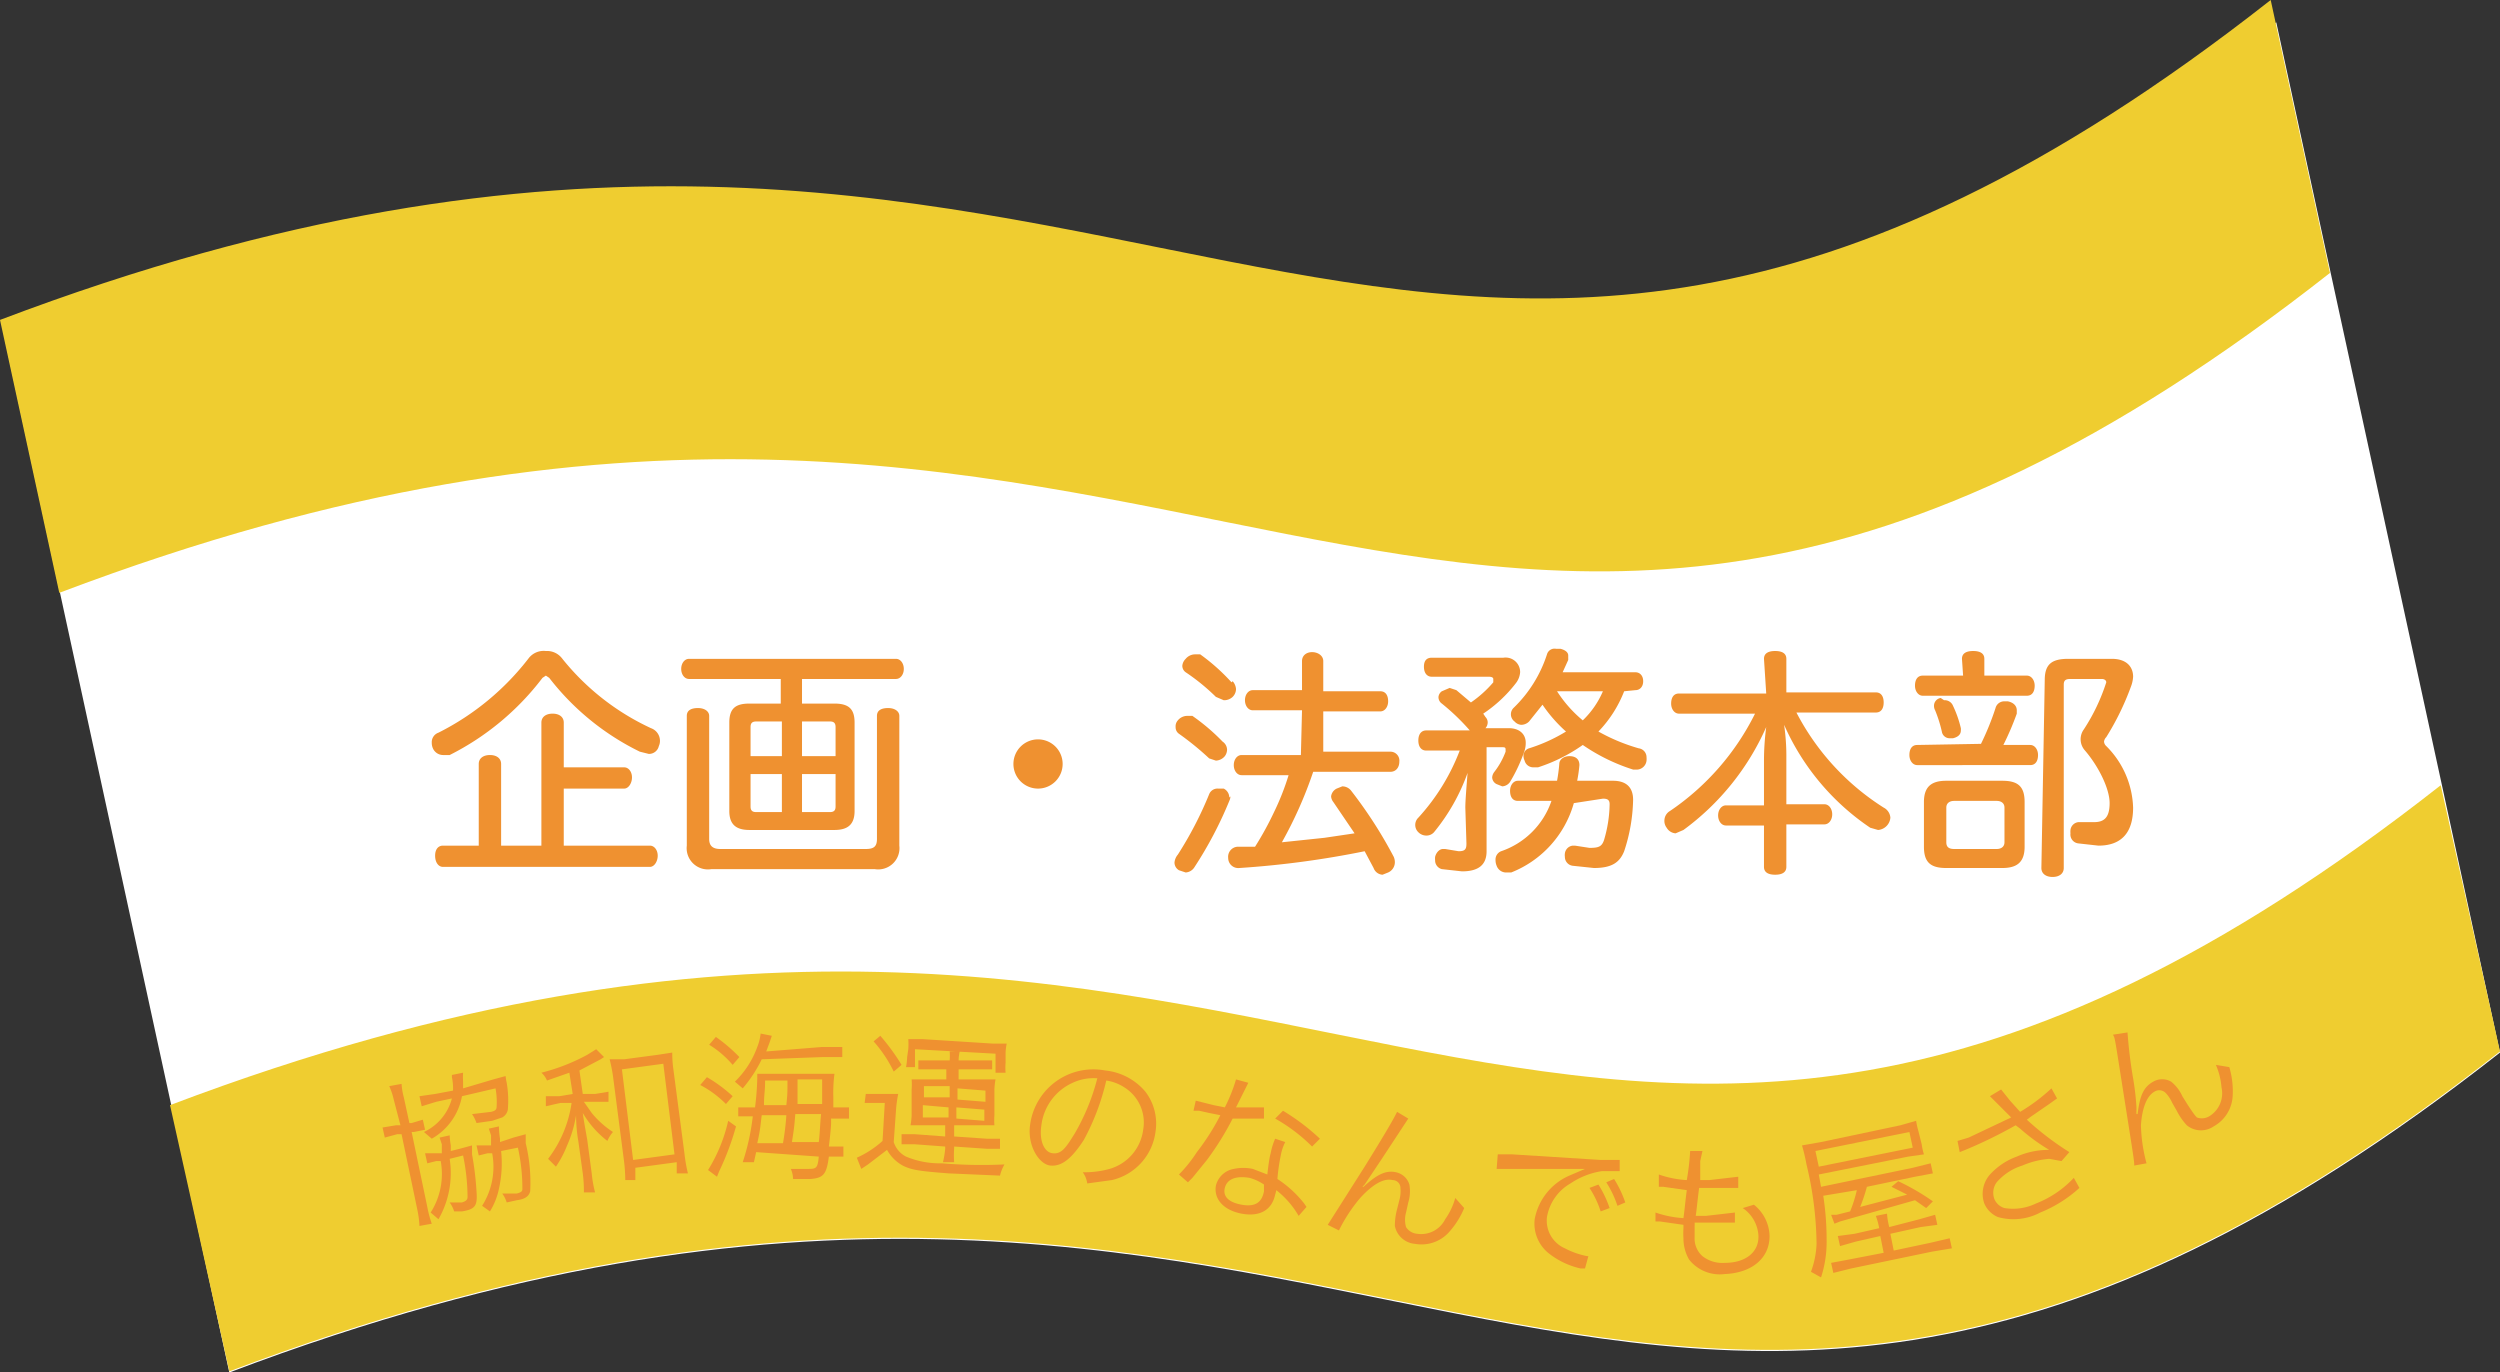 <svg id="レイヤー_1" data-name="レイヤー 1" xmlns="http://www.w3.org/2000/svg" viewBox="0 0 223.5 122.7">
  <rect x="0" y="0" width="223.5" height="122.7" fill="#333333" stroke="none"/>
  <defs>
    <style>
      .cls-1 {
        fill: #fff;
      }

      .cls-2 {
        fill: #efcd30;
      }

      .cls-3 {
        fill: #ef9130;
      }
    </style>
  </defs>
  <title>work_flag_03</title>
  <g>
    <path class="cls-1" d="M20.5,122.7c101.5-38.5,123.3,34,203-28.6L203.5,2C123.8,64.5,102-8,.5,30.6Z"/>
    <path class="cls-2" d="M5.3,53c101.5-38.5,123.3,34,203-28.6L203,0C123.3,62.6,101.5-9.9,0,28.6Z"/>
    <path class="cls-2" d="M223.5,94c-79.7,62.6-101.5-9.9-203,28.6L15.2,98.8c101.5-38.5,123.3,34,203-28.6Z"/>
    <g>
      <path class="cls-3" d="M48.8,58.2a1.7,1.7,0,0,1,1.4.6,22,22,0,0,0,8,6.3,1.2,1.2,0,0,1,.8,1.1,1.1,1.1,0,0,1-.1.5.9.9,0,0,1-.9.7l-.8-.2a23,23,0,0,1-8.1-6.6l-.3-.2-.3.2a23.9,23.9,0,0,1-8.3,6.9h-.6a1,1,0,0,1-.9-.6,1.2,1.2,0,0,1-.1-.5.9.9,0,0,1,.6-.9,23.5,23.5,0,0,0,8.1-6.7A1.7,1.7,0,0,1,48.8,58.2Zm7,10.4c.4,0,.7.4.7.9s-.3,1-.7,1H50.4v5.1h7.7c.4,0,.7.4.7.9s-.3,1-.7,1H39.6c-.4,0-.7-.4-.7-1s.3-.9.7-.9h3.2V68.3c0-.5.4-.8,1-.8s1,.3,1,.8v7.3h3.6v-11c0-.5.4-.8,1-.8s1,.3,1,.8v4Z"/>
      <path class="cls-3" d="M71.7,62.9h2.9c1.3,0,1.8.5,1.8,1.7v7.9c0,1.2-.6,1.7-1.8,1.7H67c-1.2,0-1.8-.5-1.8-1.7V64.6c0-1.3.6-1.7,1.8-1.7h2.8V60.7H61.6c-.4,0-.7-.4-.7-.9s.3-.9.7-.9H80.1c.4,0,.7.4.7.9s-.3.9-.7.9H71.7ZM63.4,75c0,.6.3.9,1,.9h13c.7,0,1-.2,1-.9V64c0-.5.4-.7,1-.7s1,.3,1,.7V75.6a1.9,1.9,0,0,1-2.2,2.1H63.6a1.9,1.9,0,0,1-2.2-2.1V64c0-.5.4-.7,1-.7s1,.3,1,.7Zm6.5-10.5H67.6c-.4,0-.5.2-.5.5v2.6h2.8Zm0,4.7H67.1v2.9c0,.4.2.5.5.5h2.3Zm4.8-1.6V65c0-.4-.2-.5-.5-.5H71.7v3.1Zm-.5,5c.4,0,.5-.2.5-.5V69.2H71.7v3.4Z"/>
      <path class="cls-3" d="M95,68.3a2.2,2.2,0,1,1-2.2-2.2A2.2,2.2,0,0,1,95,68.3Z"/>
      <path class="cls-3" d="M109.3,66.3a.9.9,0,0,1,.4.7,1,1,0,0,1-.2.6,1.1,1.1,0,0,1-.8.4l-.6-.2a25.7,25.7,0,0,0-2.7-2.2.7.7,0,0,1-.3-.6.8.8,0,0,1,.2-.6,1.1,1.1,0,0,1,.8-.4h.5A18.3,18.3,0,0,1,109.3,66.3Zm.7,4.9a1,1,0,0,1-.1.4,35,35,0,0,1-3.1,5.9,1,1,0,0,1-.8.5l-.6-.2a.8.8,0,0,1-.4-.7,1.3,1.3,0,0,1,.3-.7,33,33,0,0,0,2.8-5.4.8.8,0,0,1,.8-.5h.5A.9.9,0,0,1,109.9,71.3Zm.2-10.3a1.2,1.2,0,0,1,.3.7,1,1,0,0,1-.3.7,1.1,1.1,0,0,1-.8.3l-.7-.3a18.5,18.5,0,0,0-2.7-2.2.7.7,0,0,1-.3-.6,1,1,0,0,1,.3-.6,1.1,1.1,0,0,1,.8-.4h.5A17.8,17.8,0,0,1,110.1,61Zm6.2,2.6h-4.4c-.4,0-.7-.4-.7-.9s.3-.9.7-.9h4.4V59.1c0-.5.4-.8.9-.8s1,.3,1,.8v2.7h5.1c.5,0,.7.4.7.9s-.3.9-.7.9h-5.1v3.6h6a.8.8,0,0,1,.8.9c0,.5-.3.9-.8.9h-6.9a37,37,0,0,1-2.8,6.3l3.8-.4,2.7-.4-1.9-2.8a.9.9,0,0,1-.2-.5.9.9,0,0,1,.5-.7l.5-.2a1,1,0,0,1,.8.4,39.8,39.8,0,0,1,3.8,5.9,1.2,1.2,0,0,1,.1.5,1,1,0,0,1-.6.9l-.5.2a.9.9,0,0,1-.8-.6l-.8-1.5a83.3,83.3,0,0,1-11.2,1.5h0a.9.9,0,0,1-1-.9h0a.9.9,0,0,1,.8-1h1.6a28.4,28.4,0,0,0,1.7-3.1,22.6,22.6,0,0,0,1.3-3.3H111c-.4,0-.7-.4-.7-.9s.3-.9.7-.9h5.3Z"/>
      <path class="cls-3" d="M131,72.2c0-.6.1-1.8.2-3.1a17.7,17.7,0,0,1-3,5.3.9.9,0,0,1-.7.3,1,1,0,0,1-.7-.3.9.9,0,0,1,0-1.3,18.8,18.8,0,0,0,3.7-6h-3c-.4,0-.7-.3-.7-.9s.3-.9.7-.9h3.9a19.7,19.7,0,0,0-2.5-2.4.7.7,0,0,1-.3-.6.7.7,0,0,1,.3-.5l.7-.3.6.2,1.3,1.1a10.3,10.3,0,0,0,2-1.8v-.3c0-.1-.1-.2-.4-.2H128c-.4,0-.7-.3-.7-.9s.3-.8.7-.8h6.4a1.3,1.3,0,0,1,1.5,1.3,1.8,1.8,0,0,1-.4,1,12.2,12.2,0,0,1-2.9,2.7l.2.3a.7.7,0,0,1,.2.5.8.8,0,0,1-.2.5h2.1c.9,0,1.5.5,1.5,1.3a2.3,2.3,0,0,1-.1.7,14.3,14.3,0,0,1-1.3,2.8.9.9,0,0,1-.7.4l-.5-.2a.7.7,0,0,1-.4-.6.9.9,0,0,1,.2-.5,6.8,6.8,0,0,0,1-1.8v-.2c0-.2-.1-.2-.4-.2h-1.3v9.3c0,1.2-.7,1.8-2.2,1.8l-1.8-.2a.8.8,0,0,1-.6-.8,1.3,1.3,0,0,1,0-.3c.1-.4.4-.7.7-.7h.2l1.2.2c.6,0,.7-.2.7-.7Zm9.7-.4a9.4,9.4,0,0,1-5.6,6.2h-.5a.9.9,0,0,1-.8-.6,1.3,1.3,0,0,1-.1-.5.8.8,0,0,1,.5-.8,7.2,7.2,0,0,0,4.5-4.5h-3c-.5,0-.7-.4-.7-.9s.3-.9.7-.9h3.5a14.3,14.3,0,0,0,.2-1.5c0-.4.4-.7.9-.7h0c.6,0,.9.3.9.8h0a12.9,12.9,0,0,1-.2,1.4h3.2c1.2,0,1.8.6,1.8,1.7h0a15.4,15.4,0,0,1-.8,4.6c-.4,1-1.1,1.5-2.7,1.5l-1.9-.2a.8.8,0,0,1-.7-.8,1.1,1.1,0,0,1,0-.3.8.8,0,0,1,.7-.7h.2l1.3.2c.8,0,1.1-.1,1.3-.7a11.7,11.7,0,0,0,.5-3.2h0c0-.4-.2-.5-.6-.5Zm4.5-10a10.9,10.9,0,0,1-2.3,3.6,16.7,16.7,0,0,0,3.6,1.5.8.8,0,0,1,.7.8,1.7,1.7,0,0,1,0,.3.9.9,0,0,1-.8.8H146a16.9,16.9,0,0,1-4.5-2.2,14.8,14.8,0,0,1-4,2h-.4a.8.8,0,0,1-.8-.6,1,1,0,0,1-.1-.4.7.7,0,0,1,.5-.7,14.7,14.7,0,0,0,3.3-1.5,12.8,12.8,0,0,1-2.1-2.4l-1.2,1.5a1,1,0,0,1-.7.3.9.9,0,0,1-.6-.3.8.8,0,0,1-.1-1.2,11.6,11.6,0,0,0,3-4.8.7.7,0,0,1,.8-.5h.4c.4.1.7.3.7.6V59l-.5,1.1h6.5c.4,0,.7.3.7.8s-.3.8-.7.8Zm-6,0a11.3,11.3,0,0,0,2.3,2.6,7.9,7.9,0,0,0,1.8-2.6Z"/>
      <path class="cls-3" d="M157.7,58.9c0-.5.4-.7,1-.7s1,.2,1,.7v3h8c.5,0,.7.4.7.9s-.2.9-.7.9h-7.1a22.1,22.1,0,0,0,7.8,8.5,1.1,1.1,0,0,1,.6.9,1.2,1.2,0,0,1-1.1,1.1l-.7-.2a21.6,21.6,0,0,1-7.7-9.2,19.5,19.5,0,0,1,.2,3v4.1h3.4c.4,0,.7.4.7.9s-.3.9-.7.9h-3.4v3.8c0,.5-.4.7-1,.7s-1-.2-1-.7V73.8h-3.4c-.4,0-.7-.4-.7-.9s.3-.9.7-.9h3.4V68a23.2,23.2,0,0,1,.2-3,22.8,22.8,0,0,1-7.4,9.2l-.7.3a1,1,0,0,1-.8-.5,1,1,0,0,1-.2-.7,1,1,0,0,1,.5-.8,22.7,22.7,0,0,0,7.6-8.7h-6.8c-.4,0-.7-.4-.7-.9s.2-.9.7-.9h7.8Z"/>
      <path class="cls-3" d="M177.1,66.5a24.4,24.4,0,0,0,1.3-3.2.8.8,0,0,1,.8-.6h.3c.5.1.8.4.8.8v.3a25.3,25.3,0,0,1-1.2,2.8h2.4c.4,0,.7.4.7.9s-.2.9-.7.9H171.4c-.4,0-.7-.4-.7-.9s.2-.9.7-.9Zm-1.7-7.6c0-.5.4-.7,1-.7s1,.2,1,.7v1.5h3.8c.4,0,.7.4.7.9s-.2.9-.7.9h-9.3c-.4,0-.7-.4-.7-.9s.2-.9.7-.9h3.6ZM179,69.8c1.4,0,2,.5,2,1.9v4c0,1.4-.7,1.9-2,1.9h-5c-1.4,0-2-.5-2-1.9v-4c0-1.4.7-1.9,2-1.9Zm-5.2-7.2a.8.8,0,0,1,.8.5,9.8,9.8,0,0,1,.7,2,.9.9,0,0,1,0,.2c0,.4-.3.6-.7.7h-.3a.7.7,0,0,1-.7-.6,11.9,11.9,0,0,0-.6-1.9.8.8,0,0,1-.1-.4.7.7,0,0,1,.6-.7Zm4.7,13.3c.4,0,.7-.2.7-.6V72.2c0-.4-.3-.6-.7-.6h-3.8c-.4,0-.7.2-.7.6v3.1c0,.4.2.6.7.6Zm4.3-15.1c0-1.4.6-1.9,2.1-1.9h3.9c1.3,0,1.9.7,1.9,1.6a2.9,2.9,0,0,1-.2.9,24,24,0,0,1-2.2,4.5.7.7,0,0,0-.2.4.6.6,0,0,0,.2.4,8.1,8.1,0,0,1,2.4,5.5c0,2.3-1.1,3.4-3.1,3.4l-1.8-.2a.8.8,0,0,1-.7-.9,1.4,1.4,0,0,1,0-.3.8.8,0,0,1,.7-.7h1.4c.9,0,1.4-.4,1.4-1.7s-1-3.3-2.2-4.7a1.5,1.5,0,0,1-.1-1.9,17.3,17.3,0,0,0,2-4.2V61c0-.2-.2-.3-.4-.3h-2.8c-.4,0-.6.1-.6.5V77.6c0,.5-.4.8-1,.8s-1-.3-1-.8Z"/>
    </g>
    <g>
      <path class="cls-3" d="M35.2,98.3a6.4,6.4,0,0,0-.4-1.2l1.1-.2a6.1,6.1,0,0,0,.2,1.2l.5,2.3h.2l1-.3.2.9-1,.2h-.2l1.4,6.7a10.5,10.5,0,0,0,.4,1.5l-1.1.2a9.3,9.3,0,0,0-.2-1.5l-1.4-6.7h-.4l-1.1.3-.2-.9,1.2-.2h.4Zm8.9-1.8,1.1-.3a4.9,4.9,0,0,0,.1.6,9.4,9.4,0,0,1,.1,2.4,1,1,0,0,1-.5.7l-.9.3-1.4.2a3.3,3.3,0,0,0-.4-.8l1.7-.2c.4-.1.5-.2.5-.5a6.7,6.7,0,0,0-.1-1.6l-3,.7a5.5,5.5,0,0,1-2.7,3.8l-.7-.6a4.6,4.6,0,0,0,2.5-3l-1.4.3-1.3.4-.2-.9,1.4-.2,1.6-.3a4.7,4.7,0,0,0-.1-1.2v-.2l1-.2a5.7,5.7,0,0,0,0,.8c0,.2,0,.3,0,.6Zm-3,6.2,1.1-.3v.8a27.4,27.4,0,0,1,.4,3.3c.1,1.3-.1,1.6-1.3,1.8h-.7a2.7,2.7,0,0,0-.4-.8h1.1c.3-.1.5-.2.5-.5a18.9,18.9,0,0,0-.4-3.7l-1.2.3a8.3,8.3,0,0,1-1,5.4l-.7-.6a6.4,6.4,0,0,0,.9-4.6H39l-.8.2-.2-.9h1.5v-.8l-.2-.6.9-.2a7.1,7.1,0,0,0,.1.9v.5Zm4.8-1,1.1-.3v.8a15,15,0,0,1,.4,4.3c-.1.4-.4.7-1.2.8l-.9.2a2.7,2.7,0,0,0-.4-.8h1.3c.4-.1.5-.2.5-.4a16.6,16.6,0,0,0-.4-3.7l-1.5.3a10.4,10.4,0,0,1-.2,3.4,6.2,6.2,0,0,1-.8,2l-.7-.5a6.5,6.5,0,0,0,.9-4.7h-.4l-.8.2-.2-.9h1.3v-.9l-.2-.6.9-.2a8.3,8.3,0,0,0,.1,1.1v.3Z"/>
      <path class="cls-3" d="M50.9,95.9l-2,.7a1.9,1.9,0,0,0-.5-.7,17.6,17.6,0,0,0,4.1-1.6l.8-.5.7.7-.3.2-1.9,1,.3,2.1h1.1l1.2-.2v.9H52.2l.7,1a8.2,8.2,0,0,0,1.9,1.7,2.9,2.9,0,0,0-.5.8,8.7,8.7,0,0,1-2.2-2.5c.1.7.1.7.4,2.4l.4,3a10.3,10.3,0,0,0,.3,1.7h-1a12.1,12.1,0,0,0-.1-1.7l-.4-2.9c-.1-.5-.2-1.5-.2-2.3a10.7,10.7,0,0,1-.8,2.7,9.5,9.5,0,0,1-1,1.9l-.7-.7a10.7,10.7,0,0,0,2.1-5h-1l-1.3.3V98H50l1.2-.2Zm5.9,9.6h-.9a14.9,14.9,0,0,0-.1-1.6l-1-7.7a13.8,13.8,0,0,0-.3-1.5h1.3l3-.4,1.3-.2a10.4,10.4,0,0,0,.1,1.5l1,7.6a13.4,13.4,0,0,0,.3,1.7h-1v-1l-3.7.5Zm-.2-1.8,3.7-.5-1-8.1-3.7.5Z"/>
      <path class="cls-3" d="M63.2,96.3A12.9,12.9,0,0,1,65.5,98l-.6.7a9.2,9.2,0,0,0-2.3-1.7Zm2.6,4.4a24.3,24.3,0,0,1-1.5,4l-.2.5-.8-.6a14.2,14.2,0,0,0,1.8-4.4Zm-1.8-8a14.7,14.7,0,0,1,2.1,1.8l-.6.7a8.8,8.8,0,0,0-2.1-1.8Zm9.5.9h1.8v.9H73.6l-5.5.2a12.1,12.1,0,0,1-1.7,2.6l-.7-.6a8.2,8.2,0,0,0,2-3.1,4.5,4.5,0,0,0,.3-1.2l1,.2-.2.6-.3.8Zm-5.9,9.4-.2.9h-1a20.6,20.6,0,0,0,.9-4.1H66V99h1.5a24.8,24.8,0,0,0,.2-2.6V96h6.9a13.4,13.4,0,0,0-.1,2.1c0,.3,0,.5,0,.9h1.4v1H74.3c0,.1,0,.1,0,.4s-.1,1.3-.2,2.1h1.3v.9H74.1c-.2,1.6-.5,1.9-1.6,2H70.9a2.4,2.4,0,0,0-.2-.9h1.6c.7,0,.8-.1.9-1.1Zm.5-3.3c-.1.7-.1,1.2-.4,2.5h2.3a23.8,23.8,0,0,0,.3-2.5Zm2.2-.9c.1-1,.1-1.1.1-2.2H68.4c0,1-.1,1.2-.1,2.2Zm.8.8c-.1,1.2-.1,1.2-.3,2.5h2.4c.1-.8.1-1.4.2-2.5Zm2.4-.9c0-.6,0-1.4,0-2.2H71.3v2.2Z"/>
      <path class="cls-3" d="M77.4,97.8h2.9a10.7,10.7,0,0,0-.2,1.5l-.2,2.8a2.2,2.2,0,0,0,1.1,1.3,7.8,7.8,0,0,0,3.2.6,42.9,42.9,0,0,0,5.6.1,3.7,3.7,0,0,0-.4,1l-4.6-.2c-2.6-.2-3.3-.3-4.1-.7a3.6,3.6,0,0,1-1.4-1.4l-1.7,1.3-.6.4-.4-1a8.8,8.8,0,0,0,2.3-1.5l.2-3.4H77.3Zm1.3-5.2a19.1,19.1,0,0,1,1.9,2.6l-.7.6a11.6,11.6,0,0,0-1.8-2.7Zm3.9,8H81.4a5.7,5.7,0,0,0,.1-.9V97.4a6,6,0,0,0,0-.9h3.1v-.9H82.1v-.8h2.8a4.4,4.4,0,0,0,0-.8h.9a3.7,3.7,0,0,0-.1.8h3v.8h-3v.9H89a6.4,6.4,0,0,0-.1.9v2.3a6.2,6.2,0,0,0,0,.9H85.3v1l2.9.2h1.2v.9H88.2l-2.9-.2v.2a8.3,8.3,0,0,0,0,1.2h-1a7.8,7.8,0,0,0,.2-1.2v-.2l-2.7-.2H80.6v-.9h1.2l2.7.2v-1Zm-1.4-6.8a5.5,5.5,0,0,0,0-.9h1.3l6.3.4H90a5,5,0,0,0-.1.8V95a5.2,5.2,0,0,0,0,.9H89V94.2l-7.2-.4v1.6H81a5.6,5.6,0,0,0,.1-.9Zm1.3,5v1.1h2.3V99Zm.1-1.7v1h2.3v-1Zm2.9,2.9,2.5.2V99.2l-2.5-.2Zm.1-1.7,2.5.2v-1l-2.5-.2Z"/>
      <path class="cls-3" d="M96.9,101.9c-1.1,1.7-2,2.4-3,2.3s-2.1-1.8-1.8-3.7a5.7,5.7,0,0,1,6.7-4.8,5.4,5.4,0,0,1,3.6,1.9,4.7,4.7,0,0,1,.9,3.6,5.1,5.1,0,0,1-3.9,4.3l-2.2.3a2.2,2.2,0,0,0-.4-1,8.4,8.4,0,0,0,2.4-.3,4.2,4.2,0,0,0,3-3.5,3.7,3.7,0,0,0-1.7-3.8,4,4,0,0,0-1.6-.6A21,21,0,0,1,96.9,101.9Zm-1-5.1a4.8,4.8,0,0,0-2.8,3.8c-.2,1.3.2,2.4,1,2.5s1.2-.5,2-1.8a19.2,19.2,0,0,0,2-4.9A4.4,4.4,0,0,0,95.9,96.8Z"/>
      <path class="cls-3" d="M111.6,96.8l-.4.8-.7,1.4h2.5v1h-2.8a26.1,26.1,0,0,1-2.3,3.7l-1.3,1.6-.4.4-.8-.7A12.4,12.4,0,0,0,107,103a20.9,20.9,0,0,0,2.1-3.3l-1-.2-.9-.2h-.5l.2-.9,1.6.4,1,.2a14.4,14.4,0,0,0,1-2.5Zm4.5,11.9a8,8,0,0,0-2-2.3,2.9,2.9,0,0,1-.1.4c-.3,1.4-1.4,2-3,1.7s-2.5-1.3-2.3-2.5a2,2,0,0,1,1.6-1.5,4.1,4.1,0,0,1,1.7,0l1.3.5c.1-.9.2-1.6.3-1.9a5.7,5.7,0,0,1,.4-1.3l.9.3a4.3,4.3,0,0,0-.4,1.2,17,17,0,0,0-.3,2.1,10,10,0,0,1,2.4,2.2l.2.3Zm-4.4-3.4c-1.2-.2-2,.1-2.2.9s.4,1.3,1.5,1.5,1.8-.1,2-1.2v-.6A4.2,4.2,0,0,0,111.7,105.3Zm5.6-2.8A15.2,15.2,0,0,0,114,100l.7-.7a19.5,19.5,0,0,1,3.3,2.5Z"/>
      <path class="cls-3" d="M125.9,100l-2.3,3.5-1.4,2.1-.2.3-.2.2h.1c1.2-1.1,2-1.5,2.9-1.3a1.6,1.6,0,0,1,1.2,1.1,3.5,3.5,0,0,1-.1,1.6l-.2.9a2.4,2.4,0,0,0,0,1.3,1.3,1.3,0,0,0,1,.6,2.4,2.4,0,0,0,2.5-1.3,6.1,6.1,0,0,0,.9-1.9l.8.9a7.5,7.5,0,0,1-1.4,2.2,3.3,3.3,0,0,1-3,1,2,2,0,0,1-1.8-1.6,5.8,5.8,0,0,1,.2-1.5l.2-.8a3,3,0,0,0,.1-1.1.7.7,0,0,0-.7-.7c-.8-.2-1.8.4-2.9,1.6a14.3,14.3,0,0,0-1.9,2.9l-1-.5,3.3-5.2c2.3-3.7,2.7-4.5,2.9-4.9Z"/>
      <path class="cls-3" d="M133.9,103.2h1.3l7.9.5h1.7v1h-1.6a6.9,6.9,0,0,0-2.8,1.1,4.3,4.3,0,0,0-2.1,3,2.7,2.7,0,0,0,1.6,2.8,7.2,7.2,0,0,0,2,.7h.1l-.3,1.1h-.4a7.1,7.1,0,0,1-2.9-1.4,3.4,3.4,0,0,1-1.2-3,5.3,5.3,0,0,1,3.1-3.9l1.4-.6h-7.9Zm9,2.7a10,10,0,0,1,1,2.1l-.8.3a8.6,8.6,0,0,0-1-2.1Zm1.4-.5a9.9,9.9,0,0,1,1,2.1l-.7.3a9.1,9.1,0,0,0-1-2.1Z"/>
      <path class="cls-3" d="M148,108.4a9.3,9.3,0,0,0,2.5.5c.1-.7.2-1.8.3-2.5l-2.1-.3h-.4V105a9,9,0,0,0,2.5.5,22.4,22.4,0,0,0,.3-2.6h1.1l-.2.9v1.7h.8l2.6-.3v1h-3.5c-.2,1.6-.2,1.8-.3,2.5h.9l2.6-.3v.9h-3.6a2.3,2.3,0,0,1,0,.3c0,.3,0,.8,0,1a2.1,2.1,0,0,0,.7,1.7,2.9,2.9,0,0,0,2,.6c1.9,0,3.1-1,3-2.5a3.2,3.2,0,0,0-1.4-2.4l1-.3a3.7,3.7,0,0,1,1.4,2.8c0,2-1.6,3.3-4,3.4a3.5,3.5,0,0,1-3.2-1.3,3.8,3.8,0,0,1-.5-1.9,7.4,7.4,0,0,1,0-.9v-.3l-2.1-.3h-.4Z"/>
      <path class="cls-3" d="M163,106.9a26,26,0,0,1,.3,4,10.2,10.2,0,0,1-.5,3.3l-.9-.5a8.1,8.1,0,0,0,.5-2.5,31.4,31.4,0,0,0-.9-7.1,16.8,16.8,0,0,0-.4-1.7l1.7-.3,7.1-1.5,1.4-.4a7.2,7.2,0,0,0,.2.9l.3,1.2a5.5,5.5,0,0,0,.2.9l-1.4.2-8,1.6.2,1.1,8.2-1.7,1.6-.4.2.9-1.6.3-4.3.9a15.4,15.4,0,0,1-.6,1.8l4.2-1.1-1.4-.7.6-.5a20.1,20.1,0,0,1,3.1,1.8l-.6.6-1-.7-6.7,1.9-.5.2-.3-.8h.5l1.2-.3a11.5,11.5,0,0,0,.6-1.9Zm8-4.3-.3-1.4-8.4,1.7.3,1.4Zm.6,6.4,1.4-.4.2.9-1.5.2-2.7.6.3,1.5,3.3-.7,1.7-.4.2.9-1.8.3-7.2,1.5-1.6.4-.2-.9,1.6-.3,3.1-.6-.3-1.5-2.2.5-1.4.4-.2-.9,1.5-.2,2.2-.5a6.3,6.3,0,0,0-.3-1.1l1-.2a6.2,6.2,0,0,0,.2,1.2Z"/>
      <path class="cls-3" d="M175,102l1-.3,3.8-1.8-1.3-1.3-.6-.6,1-.6.8,1,.9,1a16.3,16.3,0,0,0,2.8-2.1l.5.9-.7.5-1.6,1.1-.4.3a25.9,25.9,0,0,0,3.8,2.9l-.7.8-1.1-.2a7.6,7.6,0,0,0-2.4.6,5,5,0,0,0-2.3,1.5,1.6,1.6,0,0,0-.2,1.5,1.4,1.4,0,0,0,.9.8,4.7,4.7,0,0,0,2.8-.4,9.2,9.2,0,0,0,3.4-2.3l.5.9a11.6,11.6,0,0,1-3.5,2.2,5.1,5.1,0,0,1-3.8.4,2.3,2.3,0,0,1-1.2-1.2,2.6,2.6,0,0,1,.6-2.7,6,6,0,0,1,2.3-1.5,7,7,0,0,1,2.9-.6,17.1,17.1,0,0,1-2.6-1.9l-.4-.3a41.1,41.1,0,0,1-4.5,2.2l-.5.2Z"/>
      <path class="cls-3" d="M190.2,92.3a41.5,41.5,0,0,0,.5,4.1A23.7,23.7,0,0,1,191,99v.3a2.5,2.5,0,0,0,0,.3h.1c.2-1.6.5-2.4,1.4-2.9a1.6,1.6,0,0,1,1.6,0,3.5,3.5,0,0,1,1,1.3l.5.8c.4.6.6.9.8,1.1a1.3,1.3,0,0,0,1.1-.1,2.4,2.4,0,0,0,1.1-2.6,6.2,6.2,0,0,0-.5-2l1.2.2a7.6,7.6,0,0,1,.3,2.6,3.3,3.3,0,0,1-1.7,2.7,2,2,0,0,1-2.4-.1,5.8,5.8,0,0,1-.9-1.3l-.4-.7a3.1,3.1,0,0,0-.6-.9.8.8,0,0,0-1-.1c-.7.4-1.1,1.5-1.2,3a14.3,14.3,0,0,0,.5,3.4l-1.1.2c0-.4,0-.4-.9-6.1s-.8-5.2-1-5.6Z"/>
    </g>
  </g>
</svg>
